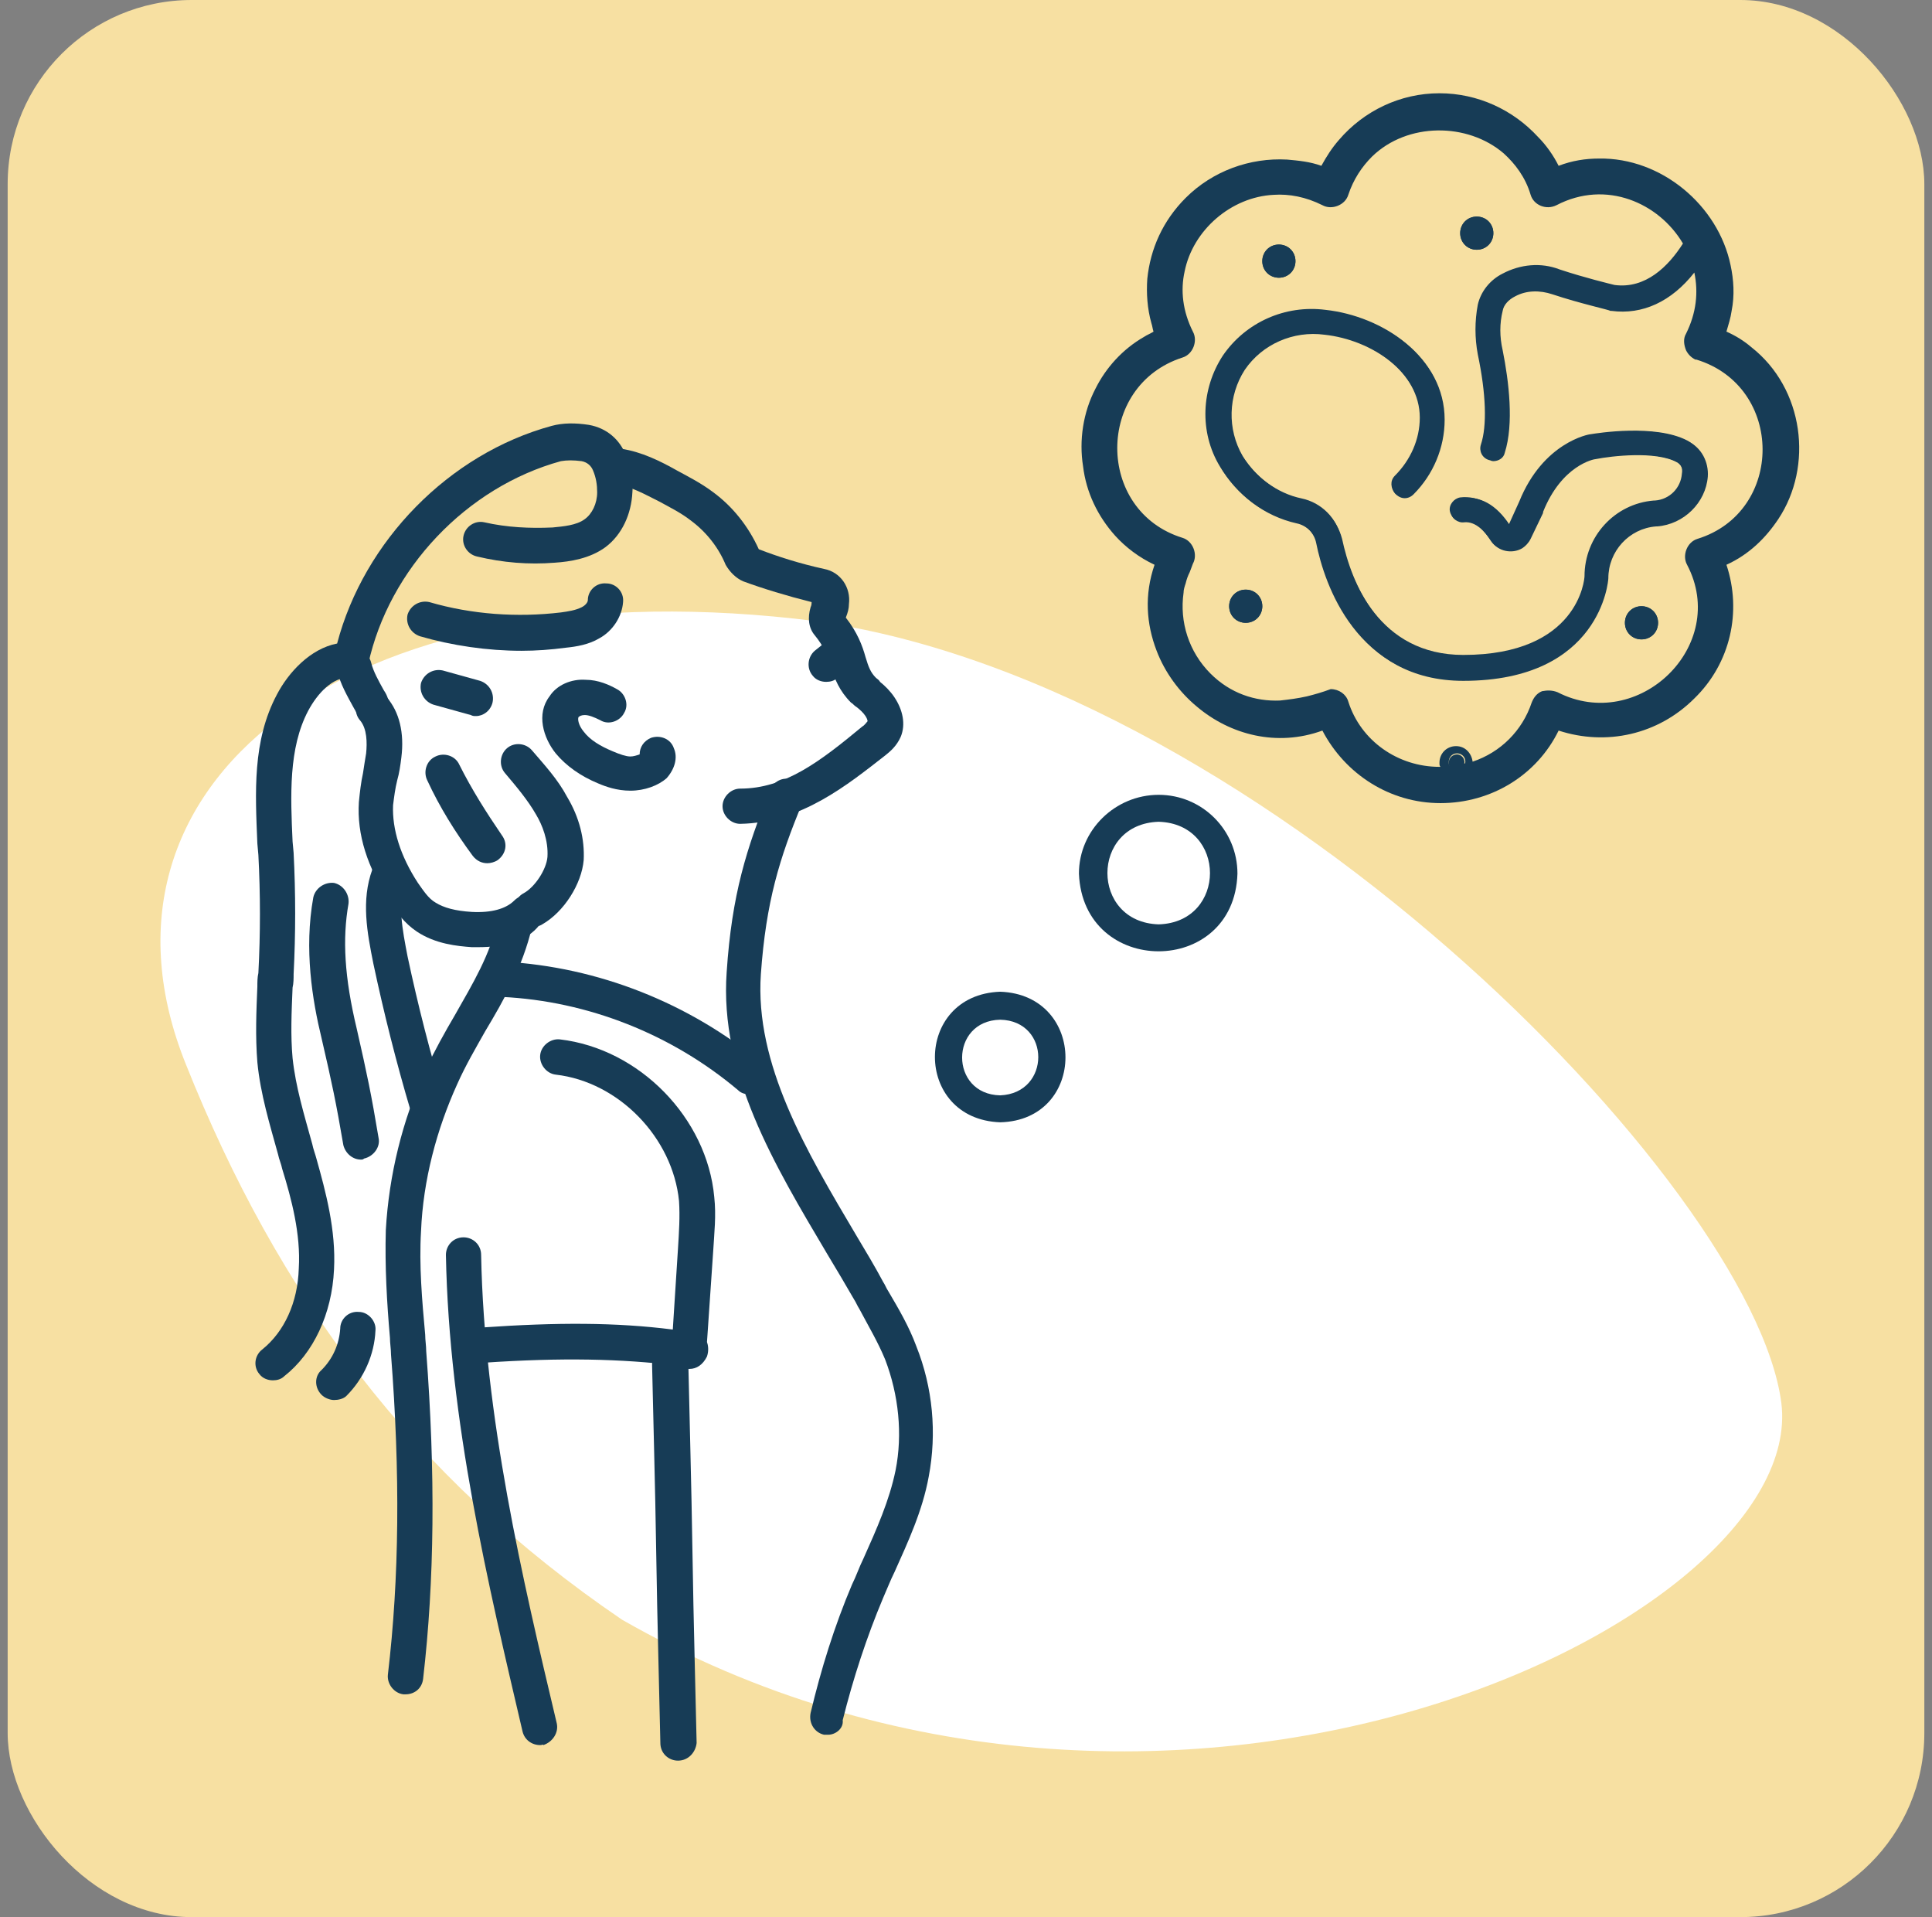 <svg width="126" height="125" viewBox="0 0 126 125" fill="none" xmlns="http://www.w3.org/2000/svg">
<rect x="0" y="0" width="126" height="125" fill="#808080" stroke="none"/>
<rect x="0.5" width="125" height="125" rx="12" fill="#F7E0A2"/>
<path d="M116.176 91.487C117.932 105.743 76.041 125.878 40.568 105.608C26.851 96.284 18.135 84.46 12.122 69.392C4.824 51.284 22.257 37.095 51.851 40.338C81.378 43.581 114.351 77.23 116.176 91.487Z" fill="white"/>
<path d="M54.014 113.108C53.946 113.108 53.811 113.108 53.743 113.108C53.135 112.973 52.73 112.365 52.865 111.689C53.541 108.851 54.419 106.014 55.568 103.311C55.838 102.77 56.041 102.162 56.311 101.622C57.189 99.662 58 97.838 58.405 95.878C58.878 93.513 58.608 90.946 57.73 88.649C57.257 87.5 56.649 86.487 56.041 85.338C55.905 85.135 55.838 84.932 55.703 84.73C55.162 83.784 54.554 82.77 53.946 81.757C50.5 75.946 46.919 70 47.392 63.378C47.73 58.311 48.676 55.338 50.23 51.486C50.5 50.878 51.176 50.608 51.716 50.878C52.324 51.149 52.595 51.824 52.324 52.365C50.838 55.946 49.959 58.784 49.622 63.514C49.216 69.392 52.595 75.068 55.838 80.54C56.446 81.554 57.054 82.568 57.595 83.581C57.73 83.784 57.797 83.987 57.932 84.189C58.608 85.338 59.284 86.487 59.757 87.77C60.838 90.473 61.108 93.446 60.568 96.284C60.162 98.513 59.216 100.541 58.338 102.5C58.068 103.041 57.865 103.581 57.595 104.189C56.514 106.757 55.635 109.459 54.959 112.162C55.027 112.703 54.486 113.108 54.014 113.108Z" fill="#173C56"/>
<path d="M44.959 89.257C44.824 89.257 44.689 89.257 44.554 89.189C44.486 89.189 44.351 89.122 44.284 89.054C40.5 88.581 36.581 88.513 31.581 88.851C30.973 88.919 30.365 88.446 30.365 87.77C30.297 87.162 30.77 86.554 31.446 86.554C36.311 86.216 40.162 86.216 43.878 86.689L44.216 81.419C44.284 80.338 44.351 79.324 44.284 78.311C43.878 74.189 40.365 70.54 36.243 70.068C35.635 70 35.162 69.392 35.23 68.784C35.297 68.176 35.905 67.703 36.514 67.77C41.716 68.378 46.108 72.905 46.581 78.04C46.716 79.257 46.581 80.405 46.514 81.554L46.108 87.5C46.176 87.703 46.243 88.04 46.108 88.446C45.838 88.987 45.432 89.257 44.959 89.257Z" fill="#173C56"/>
<path d="M35.23 113.784C34.689 113.784 34.216 113.446 34.081 112.905C31.851 103.378 29.284 92.635 29.081 81.824C29.081 81.216 29.554 80.676 30.23 80.676C30.838 80.676 31.378 81.149 31.378 81.824C31.581 92.365 34.081 102.973 36.311 112.365C36.446 112.973 36.041 113.581 35.432 113.784C35.432 113.716 35.365 113.784 35.23 113.784Z" fill="#173C56"/>
<path d="M26.446 110.473C26.378 110.473 26.378 110.473 26.311 110.473C25.703 110.405 25.23 109.797 25.297 109.189C26.041 102.905 26.108 96.081 25.5 88.311C25.5 87.973 25.432 87.568 25.432 87.23C25.23 84.932 25.095 82.568 25.162 80.203C25.365 76.622 26.243 73.04 27.73 69.797C28.338 68.513 29.014 67.297 29.689 66.149C30.838 64.122 31.986 62.23 32.459 60C32.594 59.392 33.203 58.986 33.811 59.122C34.419 59.257 34.824 59.865 34.689 60.473C34.081 63.041 32.865 65.203 31.649 67.23C31.041 68.311 30.365 69.46 29.824 70.676C28.473 73.649 27.595 76.96 27.459 80.27C27.324 82.5 27.527 84.797 27.73 87.027C27.73 87.365 27.797 87.77 27.797 88.108C28.405 96.081 28.338 103.041 27.595 109.459C27.527 110.068 27.054 110.473 26.446 110.473Z" fill="#173C56"/>
<path d="M44.216 114.797C43.608 114.797 43.067 114.324 43.067 113.649C43 110.405 42.865 105.743 42.797 101.284C42.73 96.824 42.594 92.162 42.527 88.987C42.527 88.378 43 87.838 43.675 87.77C44.284 87.77 44.824 88.243 44.892 88.919C44.959 92.162 45.094 96.757 45.162 101.284C45.23 105.743 45.365 110.405 45.432 113.649C45.365 114.257 44.892 114.797 44.216 114.797Z" fill="#173C56"/>
<path d="M48.27 53.716C47.662 53.716 47.122 53.176 47.122 52.568C47.122 51.959 47.662 51.419 48.27 51.419C51.176 51.419 53.473 49.662 56.243 47.365C56.378 47.297 56.514 47.095 56.581 47.027C56.581 47.027 56.581 46.892 56.446 46.689C56.311 46.486 56.108 46.284 55.838 46.081C55.703 46.014 55.635 45.878 55.5 45.811C54.757 45.068 54.419 44.257 54.216 43.514C54.014 42.838 53.743 42.162 53.135 41.419C52.73 40.946 52.662 40.27 52.865 39.595C52.932 39.459 52.932 39.324 52.932 39.257C51.311 38.851 49.757 38.378 48.473 37.905C48 37.703 47.595 37.297 47.324 36.824C46.851 35.676 46.041 34.662 45.027 33.919C44.419 33.446 43.743 33.108 43 32.703C42.054 32.23 41.108 31.689 40.095 31.554C39.486 31.486 39.014 30.878 39.149 30.203C39.216 29.595 39.824 29.122 40.5 29.257C41.851 29.459 43.068 30.068 44.149 30.676C44.892 31.081 45.703 31.486 46.514 32.095C47.797 33.041 48.811 34.324 49.486 35.811C50.703 36.284 52.189 36.757 53.743 37.095C54.824 37.297 55.5 38.311 55.365 39.392C55.365 39.662 55.297 39.932 55.162 40.27C55.906 41.216 56.243 42.095 56.446 42.838C56.649 43.514 56.784 43.851 57.122 44.189C57.189 44.257 57.324 44.324 57.392 44.459C57.73 44.73 58.068 45.068 58.338 45.473C58.878 46.284 59.081 47.23 58.743 48.041C58.473 48.649 58.068 48.986 57.73 49.257C55.297 51.149 52.257 53.649 48.27 53.716C48.338 53.716 48.338 53.716 48.27 53.716Z" fill="#173C56"/>
<path d="M41.108 51.554C40.23 51.554 39.486 51.284 39.014 51.081C37.865 50.608 36.919 49.932 36.243 49.122C35.432 48.108 34.959 46.554 35.838 45.405C36.311 44.662 37.257 44.257 38.203 44.324C39.013 44.324 39.757 44.662 40.23 44.932C40.77 45.203 41.041 45.946 40.703 46.486C40.432 47.027 39.689 47.297 39.149 46.959C38.743 46.757 38.405 46.622 38.135 46.622C37.932 46.622 37.797 46.689 37.73 46.757C37.662 46.892 37.73 47.297 38.068 47.703C38.473 48.243 39.149 48.649 39.959 48.986C40.432 49.189 40.838 49.324 41.108 49.324C41.311 49.324 41.514 49.257 41.716 49.189C41.716 48.716 41.986 48.311 42.459 48.108C43.068 47.905 43.743 48.176 43.946 48.784C44.216 49.392 44.013 50.135 43.473 50.743C42.932 51.216 42.054 51.554 41.108 51.554Z" fill="#173C56"/>
<path d="M17.797 90C17.459 90 17.122 89.865 16.919 89.595C16.513 89.122 16.581 88.378 17.122 87.973C18.54 86.824 19.419 84.932 19.486 82.703C19.622 80.473 19.013 78.176 18.405 76.216C18.338 75.878 18.203 75.608 18.135 75.27C17.595 73.311 16.986 71.351 16.784 69.257C16.649 67.568 16.716 65.946 16.784 64.324C16.784 64.054 16.784 63.716 16.851 63.446C16.986 60.878 16.986 58.311 16.851 55.743L16.784 55C16.649 51.689 16.446 48.311 18.067 45.27C18.811 43.851 20.23 42.297 21.986 41.959C23.743 35.27 29.284 29.595 35.973 27.77C36.716 27.568 37.527 27.568 38.405 27.703C39.554 27.905 40.432 28.649 40.838 29.73C41.176 30.541 41.311 31.351 41.243 32.095C41.176 33.514 40.568 34.865 39.486 35.676C38.473 36.419 37.189 36.622 36.176 36.689C34.486 36.824 32.797 36.689 31.108 36.284C30.5 36.149 30.095 35.541 30.23 34.932C30.365 34.324 30.973 33.919 31.581 34.054C33.068 34.392 34.554 34.459 36.04 34.392C36.716 34.324 37.594 34.257 38.135 33.851C38.608 33.514 38.946 32.838 38.946 32.095C38.946 31.622 38.878 31.149 38.676 30.676C38.54 30.338 38.27 30.135 37.932 30.068C37.392 30 36.986 30 36.581 30.068C30.432 31.757 25.365 37.095 24.013 43.311C23.878 43.851 23.405 44.257 22.797 44.189C21.716 44.122 20.703 45.203 20.095 46.351C18.811 48.784 18.946 51.892 19.081 54.865L19.149 55.608C19.284 58.243 19.284 60.878 19.149 63.514C19.149 63.784 19.149 64.122 19.081 64.392C19.013 66.013 18.946 67.5 19.081 68.987C19.284 70.878 19.824 72.635 20.365 74.595C20.432 74.932 20.567 75.27 20.635 75.54C21.243 77.703 21.919 80.203 21.784 82.77C21.649 85.676 20.432 88.243 18.54 89.73C18.338 89.932 18.067 90 17.797 90Z" fill="#173C56"/>
<path d="M34.013 42.432C31.784 42.432 29.486 42.095 27.392 41.486C26.784 41.284 26.446 40.676 26.581 40.068C26.784 39.459 27.392 39.122 28 39.257C30.77 40.068 33.743 40.27 36.581 39.932C37.054 39.865 37.527 39.797 37.932 39.595C38.203 39.459 38.338 39.257 38.338 39.122C38.338 38.514 38.878 37.973 39.554 38.041C40.162 38.041 40.703 38.581 40.635 39.257C40.567 40.203 39.959 41.149 39.081 41.622C38.405 42.027 37.594 42.162 36.919 42.23C35.905 42.365 34.959 42.432 34.013 42.432Z" fill="#173C56"/>
<path d="M31.175 61.757C31.04 61.757 30.905 61.757 30.77 61.757C29.824 61.689 28.405 61.554 27.189 60.743C26.378 60.203 25.838 59.459 25.432 58.784C23.946 56.554 23.27 54.392 23.405 52.297C23.473 51.622 23.54 51.014 23.675 50.405C23.743 49.932 23.811 49.527 23.878 49.122C23.946 48.446 23.946 47.5 23.473 46.959C23.067 46.486 23.135 45.743 23.608 45.338C24.081 44.932 24.824 45 25.23 45.473C26.04 46.419 26.378 47.77 26.175 49.392C26.108 49.932 26.04 50.405 25.905 50.878C25.77 51.419 25.703 51.959 25.635 52.5C25.567 54.054 26.108 55.811 27.256 57.568C27.594 58.041 27.932 58.581 28.405 58.851C28.946 59.189 29.689 59.392 30.77 59.459C32.054 59.527 33 59.257 33.54 58.716C34.013 58.243 34.757 58.243 35.162 58.716C35.635 59.189 35.635 59.932 35.162 60.338C34.351 61.351 33 61.757 31.175 61.757Z" fill="#173C56"/>
<path d="M27.865 73.243C27.392 73.243 26.919 72.905 26.784 72.432C25.838 69.257 25.027 66.013 24.351 62.838C23.946 60.811 23.541 58.716 24.284 56.689C24.486 56.081 25.162 55.743 25.77 56.014C26.378 56.216 26.716 56.892 26.446 57.5C25.905 58.919 26.243 60.608 26.581 62.365C27.257 65.54 28.067 68.716 29.014 71.824C29.216 72.432 28.811 73.108 28.203 73.243C28.067 73.243 28 73.243 27.865 73.243Z" fill="#173C56"/>
<path d="M24.351 47.23C23.946 47.23 23.541 47.027 23.338 46.622C23.27 46.486 23.135 46.284 23.068 46.149C22.662 45.405 22.189 44.595 21.986 43.716C21.851 43.108 22.257 42.5 22.865 42.365C23.473 42.23 24.081 42.635 24.216 43.243C24.351 43.784 24.689 44.392 25.027 45C25.162 45.203 25.23 45.338 25.297 45.541C25.635 46.081 25.432 46.824 24.824 47.095C24.689 47.162 24.486 47.23 24.351 47.23Z" fill="#173C56"/>
<path d="M34.757 60.405C34.351 60.405 33.946 60.203 33.743 59.797C33.405 59.257 33.608 58.514 34.148 58.243C34.892 57.838 35.635 56.689 35.703 55.878C35.77 54.797 35.365 53.784 34.959 53.108C34.419 52.162 33.675 51.284 32.932 50.405C32.527 49.932 32.594 49.189 33.067 48.784C33.54 48.378 34.284 48.446 34.689 48.919C35.5 49.865 36.378 50.811 36.986 51.959C37.797 53.311 38.135 54.73 38.067 56.081C37.932 57.635 36.784 59.459 35.365 60.27C35.162 60.405 34.959 60.405 34.757 60.405Z" fill="#173C56"/>
<path d="M31.783 56.284C31.446 56.284 31.108 56.149 30.837 55.811C29.689 54.257 28.675 52.635 27.864 50.878C27.594 50.338 27.797 49.595 28.405 49.324C28.946 49.054 29.689 49.257 29.959 49.865C30.77 51.486 31.716 52.973 32.729 54.459C33.135 55 33 55.676 32.459 56.081C32.256 56.216 31.986 56.284 31.783 56.284Z" fill="#173C56"/>
<path d="M31.04 46.689C30.905 46.689 30.838 46.689 30.703 46.622L28.27 45.946C27.662 45.743 27.324 45.135 27.459 44.527C27.662 43.919 28.27 43.581 28.878 43.716L31.311 44.392C31.919 44.595 32.257 45.203 32.121 45.811C31.986 46.351 31.513 46.689 31.04 46.689Z" fill="#173C56"/>
<path d="M53.879 44.459C53.541 44.459 53.203 44.324 53 44.054C52.595 43.581 52.662 42.838 53.135 42.432L54.149 41.622C54.622 41.216 55.365 41.284 55.77 41.757C56.176 42.23 56.108 42.973 55.635 43.378L54.622 44.189C54.419 44.392 54.149 44.459 53.879 44.459Z" fill="#173C56"/>
<path d="M48.878 71.351C48.608 71.351 48.337 71.284 48.135 71.081C43.81 67.432 38.337 65.27 32.729 65C32.121 64.932 31.581 64.392 31.648 63.784C31.716 63.176 32.256 62.635 32.864 62.703C39.013 63.041 44.959 65.405 49.689 69.324C50.162 69.73 50.229 70.473 49.824 70.946C49.554 71.149 49.216 71.351 48.878 71.351Z" fill="#173C56"/>
<path d="M23.54 75.608C23 75.608 22.527 75.203 22.392 74.662C21.919 71.892 21.648 70.608 20.973 67.703C20.365 65.203 19.824 61.892 20.432 58.514C20.567 57.905 21.175 57.5 21.784 57.568C22.392 57.703 22.797 58.311 22.729 58.919C22.324 61.216 22.459 63.716 23.27 67.095C23.946 70.068 24.216 71.351 24.689 74.189C24.824 74.797 24.351 75.405 23.743 75.54C23.675 75.608 23.608 75.608 23.54 75.608Z" fill="#173C56"/>
<path d="M21.784 91.284C21.513 91.284 21.176 91.149 20.973 90.946C20.5 90.473 20.5 89.73 20.973 89.324C21.716 88.581 22.122 87.635 22.189 86.622C22.189 86.013 22.73 85.473 23.405 85.54C24.013 85.54 24.554 86.149 24.486 86.757C24.419 88.311 23.743 89.865 22.595 91.013C22.392 91.216 22.054 91.284 21.784 91.284Z" fill="#173C56"/>
<path d="M75.567 51.824C72.73 51.824 70.365 54.122 70.365 56.959C70.635 63.716 80.5 63.716 80.703 56.959C80.703 54.122 78.405 51.824 75.567 51.824ZM75.567 60.27C71.108 60.135 71.108 53.716 75.567 53.581C80.027 53.716 80.027 60.135 75.567 60.27Z" fill="#173C56"/>
<path d="M65.23 64.662C59.554 64.865 59.554 72.973 65.23 73.176C70.906 73.04 70.906 64.865 65.23 64.662ZM65.23 71.419C61.919 71.351 61.919 66.554 65.23 66.487C68.541 66.554 68.541 71.284 65.23 71.419Z" fill="#173C56"/>
<path d="M81.243 38.986C80.973 38.986 80.703 39.189 80.703 39.527C80.703 39.797 80.905 40.068 81.243 40.068C81.513 40.068 81.784 39.865 81.784 39.527C81.784 39.257 81.513 38.986 81.243 38.986Z" fill="#173C56"/>
<path d="M107.054 40.068C106.783 40.068 106.513 40.27 106.513 40.608C106.513 40.878 106.716 41.149 107.054 41.149C107.324 41.149 107.594 40.946 107.594 40.608C107.594 40.338 107.324 40.068 107.054 40.068Z" fill="#173C56"/>
<path d="M83.405 17.568C83.676 17.568 83.946 17.365 83.946 17.027C83.946 16.757 83.743 16.486 83.405 16.486C83.135 16.486 82.865 16.689 82.865 17.027C82.865 17.297 83.135 17.568 83.405 17.568Z" fill="#173C56"/>
<path d="M95.027 49.189C94.757 49.189 94.486 49.392 94.486 49.73C94.486 49.797 94.486 49.932 94.554 50C94.892 50 95.23 49.932 95.5 49.865V49.797C95.567 49.459 95.297 49.189 95.027 49.189Z" fill="#173C56"/>
<path d="M96.311 15.743C96.581 15.743 96.851 15.54 96.851 15.203C96.851 14.932 96.648 14.662 96.311 14.662C96.04 14.662 95.77 14.865 95.77 15.203C95.77 15.473 96.04 15.743 96.311 15.743Z" fill="#173C56"/>
<path d="M96.311 14.122C96.919 14.122 97.392 14.595 97.392 15.203C97.392 15.811 96.919 16.284 96.311 16.284C95.703 16.284 95.23 15.811 95.23 15.203C95.23 14.595 95.703 14.122 96.311 14.122ZM83.406 15.946C84.014 15.946 84.487 16.419 84.487 17.027C84.487 17.635 84.014 18.108 83.406 18.108C82.797 18.108 82.324 17.635 82.324 17.027C82.324 16.419 82.797 15.946 83.406 15.946ZM81.243 40.608C80.635 40.608 80.162 40.135 80.162 39.527C80.162 38.919 80.635 38.446 81.243 38.446C81.852 38.446 82.324 38.919 82.324 39.527C82.324 40.135 81.852 40.608 81.243 40.608ZM107.054 41.689C106.446 41.689 105.973 41.216 105.973 40.608C105.973 40 106.446 39.527 107.054 39.527C107.662 39.527 108.135 40 108.135 40.608C108.135 41.216 107.662 41.689 107.054 41.689ZM108.068 34.324H108C106.243 34.459 104.892 35.946 104.892 37.703C104.892 37.838 104.419 44.392 95.433 44.392C88.541 44.392 86.514 38.176 85.906 35.473C85.77 34.797 85.23 34.257 84.554 34.122C82.46 33.649 80.703 32.297 79.622 30.473C78.338 28.176 78.406 25.405 79.824 23.243C81.311 21.081 83.879 19.932 86.514 20.27C90.23 20.676 94.216 23.311 94.216 27.365C94.216 29.189 93.473 30.946 92.189 32.23C91.852 32.568 91.379 32.568 91.041 32.23C90.703 31.892 90.703 31.419 91.041 31.081C92.054 30.068 92.595 28.716 92.662 27.297C92.662 24.324 89.487 22.162 86.379 21.824C84.352 21.554 82.324 22.432 81.176 24.122C80.095 25.811 80.027 27.973 81.041 29.73C81.919 31.149 83.338 32.23 84.96 32.568C86.243 32.905 87.189 33.851 87.527 35.135C88.135 37.973 89.96 42.77 95.5 42.77C103 42.77 103.406 37.905 103.406 37.635C103.406 35.068 105.365 32.905 107.933 32.703H108C108.946 32.635 109.689 31.892 109.757 30.946C109.824 30.608 109.622 30.27 109.351 30.135C108 29.392 105.095 29.73 104.081 29.932C103.946 29.932 101.851 30.338 100.635 33.378V33.446L99.824 35.135C99.689 35.405 99.487 35.608 99.284 35.743C98.608 36.149 97.662 35.946 97.257 35.27C96.852 34.662 96.243 33.986 95.5 34.054C95.095 34.122 94.622 33.784 94.622 33.378C94.554 32.973 94.892 32.5 95.297 32.5C96.514 32.297 97.595 32.905 98.473 34.257L99.149 32.77C100.703 28.851 103.676 28.378 103.811 28.378C104.216 28.311 107.933 27.635 110.095 28.784C110.973 29.189 111.446 30.135 111.378 31.081C111.243 32.77 109.824 34.189 108.068 34.324Z" fill="#173C56"/>
<path d="M114.216 22.635C113.743 22.23 113.203 21.892 112.594 21.622C112.73 21.149 112.865 20.743 112.932 20.27C113.135 19.257 113.067 18.243 112.865 17.297C112.054 13.378 108.338 10.27 104.284 10.338C103.405 10.338 102.527 10.473 101.649 10.811C101.311 10.135 100.838 9.459 100.297 8.919C98.676 7.162 96.378 6.081 93.878 6.081C91.311 6.081 88.946 7.23 87.324 9.122C86.851 9.662 86.513 10.203 86.176 10.811C85.432 10.54 84.689 10.473 83.946 10.405C81.513 10.27 79.081 11.149 77.324 12.905C75.838 14.392 75.027 16.216 74.824 18.176C74.757 19.122 74.824 20.135 75.094 21.081C75.162 21.284 75.162 21.419 75.23 21.622C75.027 21.757 74.824 21.824 74.621 21.959C73.203 22.77 72.121 23.986 71.446 25.338C70.635 26.892 70.365 28.716 70.635 30.405C70.838 32.095 71.581 33.649 72.73 34.932C73.405 35.676 74.284 36.351 75.297 36.824C74.621 38.784 74.757 40.676 75.432 42.432C75.973 43.851 76.919 45.135 78.067 46.081C80.23 47.905 83.27 48.716 86.243 47.635C87.73 50.473 90.635 52.365 93.946 52.365C97.257 52.365 100.23 50.541 101.649 47.635C104.757 48.649 108.135 47.905 110.5 45.541C112.865 43.243 113.608 39.865 112.594 36.824C114.081 36.149 115.162 35.068 115.973 33.851C118.27 30.405 117.662 25.338 114.216 22.635ZM95.5 49.797C95.162 49.865 94.892 49.932 94.554 49.932C94.486 49.865 94.486 49.797 94.486 49.662C94.486 49.392 94.689 49.122 95.027 49.122C95.297 49.122 95.567 49.324 95.567 49.662C95.567 49.797 95.5 49.797 95.5 49.797ZM110.703 35.135C110.027 35.338 109.689 36.216 110.027 36.824C112.797 42.095 106.851 47.838 101.581 45.135C101.243 45 100.905 45 100.567 45.068C100.23 45.203 100.027 45.473 99.892 45.811C99.284 47.635 97.865 49.054 96.04 49.662C95.973 49.122 95.567 48.649 94.959 48.649C94.351 48.649 93.878 49.122 93.878 49.73C93.878 49.865 93.878 49.932 93.946 50C93.946 50 93.946 50 93.878 50C91.176 50 88.743 48.311 87.932 45.743C87.797 45.27 87.324 44.932 86.784 44.932C86.243 45.135 85.77 45.27 85.23 45.405C84.621 45.541 84.081 45.608 83.473 45.676C81.851 45.743 80.23 45.203 78.946 43.919C77.527 42.5 76.919 40.541 77.189 38.649C77.189 38.446 77.257 38.243 77.324 38.041C77.392 37.77 77.459 37.568 77.594 37.297C77.662 37.095 77.73 36.959 77.797 36.757C78.135 36.149 77.797 35.27 77.121 35.068C71.446 33.311 71.446 25.135 77.121 23.311C77.797 23.108 78.135 22.23 77.797 21.622C77.121 20.27 76.986 18.919 77.257 17.703C77.797 15 80.297 12.838 83.067 12.703C84.081 12.635 85.162 12.838 86.243 13.378C86.851 13.716 87.73 13.378 87.932 12.703C88.27 11.689 88.811 10.878 89.486 10.203C91.784 7.973 95.703 7.973 98.067 10C98.811 10.676 99.486 11.554 99.824 12.703C100.027 13.378 100.838 13.716 101.513 13.378C104.757 11.689 108.203 13.243 109.757 15.878C108.811 17.365 107.324 18.851 105.297 18.581C105.027 18.514 103.338 18.108 101.716 17.568C100.5 17.095 99.149 17.23 98 17.838C97.189 18.243 96.581 18.986 96.378 19.865C96.176 20.946 96.176 22.027 96.378 23.108C96.919 25.676 96.986 27.77 96.581 28.986C96.446 29.392 96.649 29.865 97.121 30C97.189 30 97.257 30.068 97.392 30.068C97.73 30.068 98.067 29.865 98.135 29.527C98.743 27.635 98.405 24.865 98 22.838C97.797 21.959 97.797 21.081 98 20.27C98.067 19.865 98.405 19.527 98.811 19.324C99.554 18.919 100.432 18.919 101.243 19.189C103.067 19.797 104.959 20.203 105.027 20.27H105.095C107.122 20.541 109.013 19.662 110.5 17.77C110.77 19.054 110.635 20.405 109.959 21.757C109.757 22.095 109.824 22.5 109.959 22.838C110.095 23.108 110.297 23.311 110.567 23.446C110.567 23.446 110.567 23.446 110.635 23.446C116.378 25.203 116.378 33.378 110.703 35.135Z" fill="#173C56"/>
<path d="M110.027 28.716C107.933 27.635 104.149 28.243 103.743 28.311C103.608 28.311 100.635 28.851 99.081 32.703L98.406 34.189C97.527 32.905 96.379 32.297 95.23 32.432C94.824 32.5 94.487 32.905 94.554 33.311C94.622 33.716 95.027 34.054 95.433 33.986C96.176 33.851 96.784 34.595 97.189 35.203C97.595 35.878 98.541 36.081 99.216 35.676C99.487 35.541 99.622 35.338 99.757 35.068L100.568 33.378C100.568 33.378 100.568 33.378 100.568 33.311C101.784 30.27 103.878 29.865 104.014 29.865C105.027 29.662 107.865 29.392 109.284 30.068C109.622 30.203 109.757 30.541 109.689 30.878C109.622 31.824 108.878 32.568 107.933 32.635H107.865C105.297 32.838 103.338 35 103.338 37.568C103.338 37.77 102.933 42.703 95.433 42.703C89.96 42.703 88.068 37.905 87.46 35.068C87.189 33.784 86.176 32.77 84.892 32.5C83.27 32.162 81.851 31.081 80.973 29.662C79.96 27.905 80.027 25.743 81.108 24.054C82.257 22.365 84.284 21.486 86.311 21.757C89.419 22.095 92.595 24.257 92.595 27.23C92.595 28.649 91.987 30 90.973 31.014C90.635 31.351 90.703 31.824 90.973 32.162C91.311 32.5 91.784 32.432 92.122 32.162C93.406 30.878 94.149 29.122 94.149 27.297C94.149 23.243 90.162 20.608 86.446 20.203C83.811 19.865 81.243 21.014 79.757 23.176C78.338 25.338 78.203 28.176 79.554 30.405C80.635 32.23 82.392 33.581 84.487 34.054C85.162 34.189 85.703 34.73 85.838 35.405C86.379 38.108 88.473 44.324 95.365 44.324C104.419 44.324 104.824 37.77 104.824 37.635C104.824 35.878 106.176 34.392 107.933 34.257H108C109.757 34.122 111.176 32.703 111.243 30.946C111.378 30.068 110.906 29.189 110.027 28.716Z" fill="#173C56"/>
<path d="M81.243 38.446C80.635 38.446 80.162 38.919 80.162 39.527C80.162 40.135 80.635 40.608 81.243 40.608C81.851 40.608 82.324 40.135 82.324 39.527C82.324 38.919 81.851 38.446 81.243 38.446ZM81.243 40.068C80.973 40.068 80.703 39.865 80.703 39.527C80.703 39.257 80.905 38.986 81.243 38.986C81.513 38.986 81.784 39.189 81.784 39.527C81.784 39.797 81.513 40.068 81.243 40.068Z" fill="#173C56"/>
<path d="M107.054 39.527C106.446 39.527 105.973 40 105.973 40.608C105.973 41.216 106.446 41.689 107.054 41.689C107.662 41.689 108.135 41.216 108.135 40.608C108.135 40 107.662 39.527 107.054 39.527ZM107.054 41.149C106.783 41.149 106.513 40.946 106.513 40.608C106.513 40.338 106.716 40.068 107.054 40.068C107.324 40.068 107.594 40.27 107.594 40.608C107.594 40.878 107.324 41.149 107.054 41.149Z" fill="#173C56"/>
<path d="M83.405 18.108C84.013 18.108 84.486 17.635 84.486 17.027C84.486 16.419 84.013 15.946 83.405 15.946C82.797 15.946 82.324 16.419 82.324 17.027C82.324 17.635 82.797 18.108 83.405 18.108ZM83.405 16.486C83.676 16.486 83.946 16.689 83.946 17.027C83.946 17.297 83.743 17.568 83.405 17.568C83.135 17.568 82.865 17.365 82.865 17.027C82.865 16.757 83.135 16.486 83.405 16.486Z" fill="#173C56"/>
<path d="M96.311 16.284C96.919 16.284 97.392 15.811 97.392 15.203C97.392 14.595 96.919 14.122 96.311 14.122C95.703 14.122 95.23 14.595 95.23 15.203C95.23 15.811 95.703 16.284 96.311 16.284ZM96.311 14.662C96.581 14.662 96.851 14.865 96.851 15.203C96.851 15.473 96.648 15.743 96.311 15.743C96.04 15.743 95.77 15.54 95.77 15.203C95.77 14.932 96.04 14.662 96.311 14.662Z" fill="#173C56"/>
</svg>
